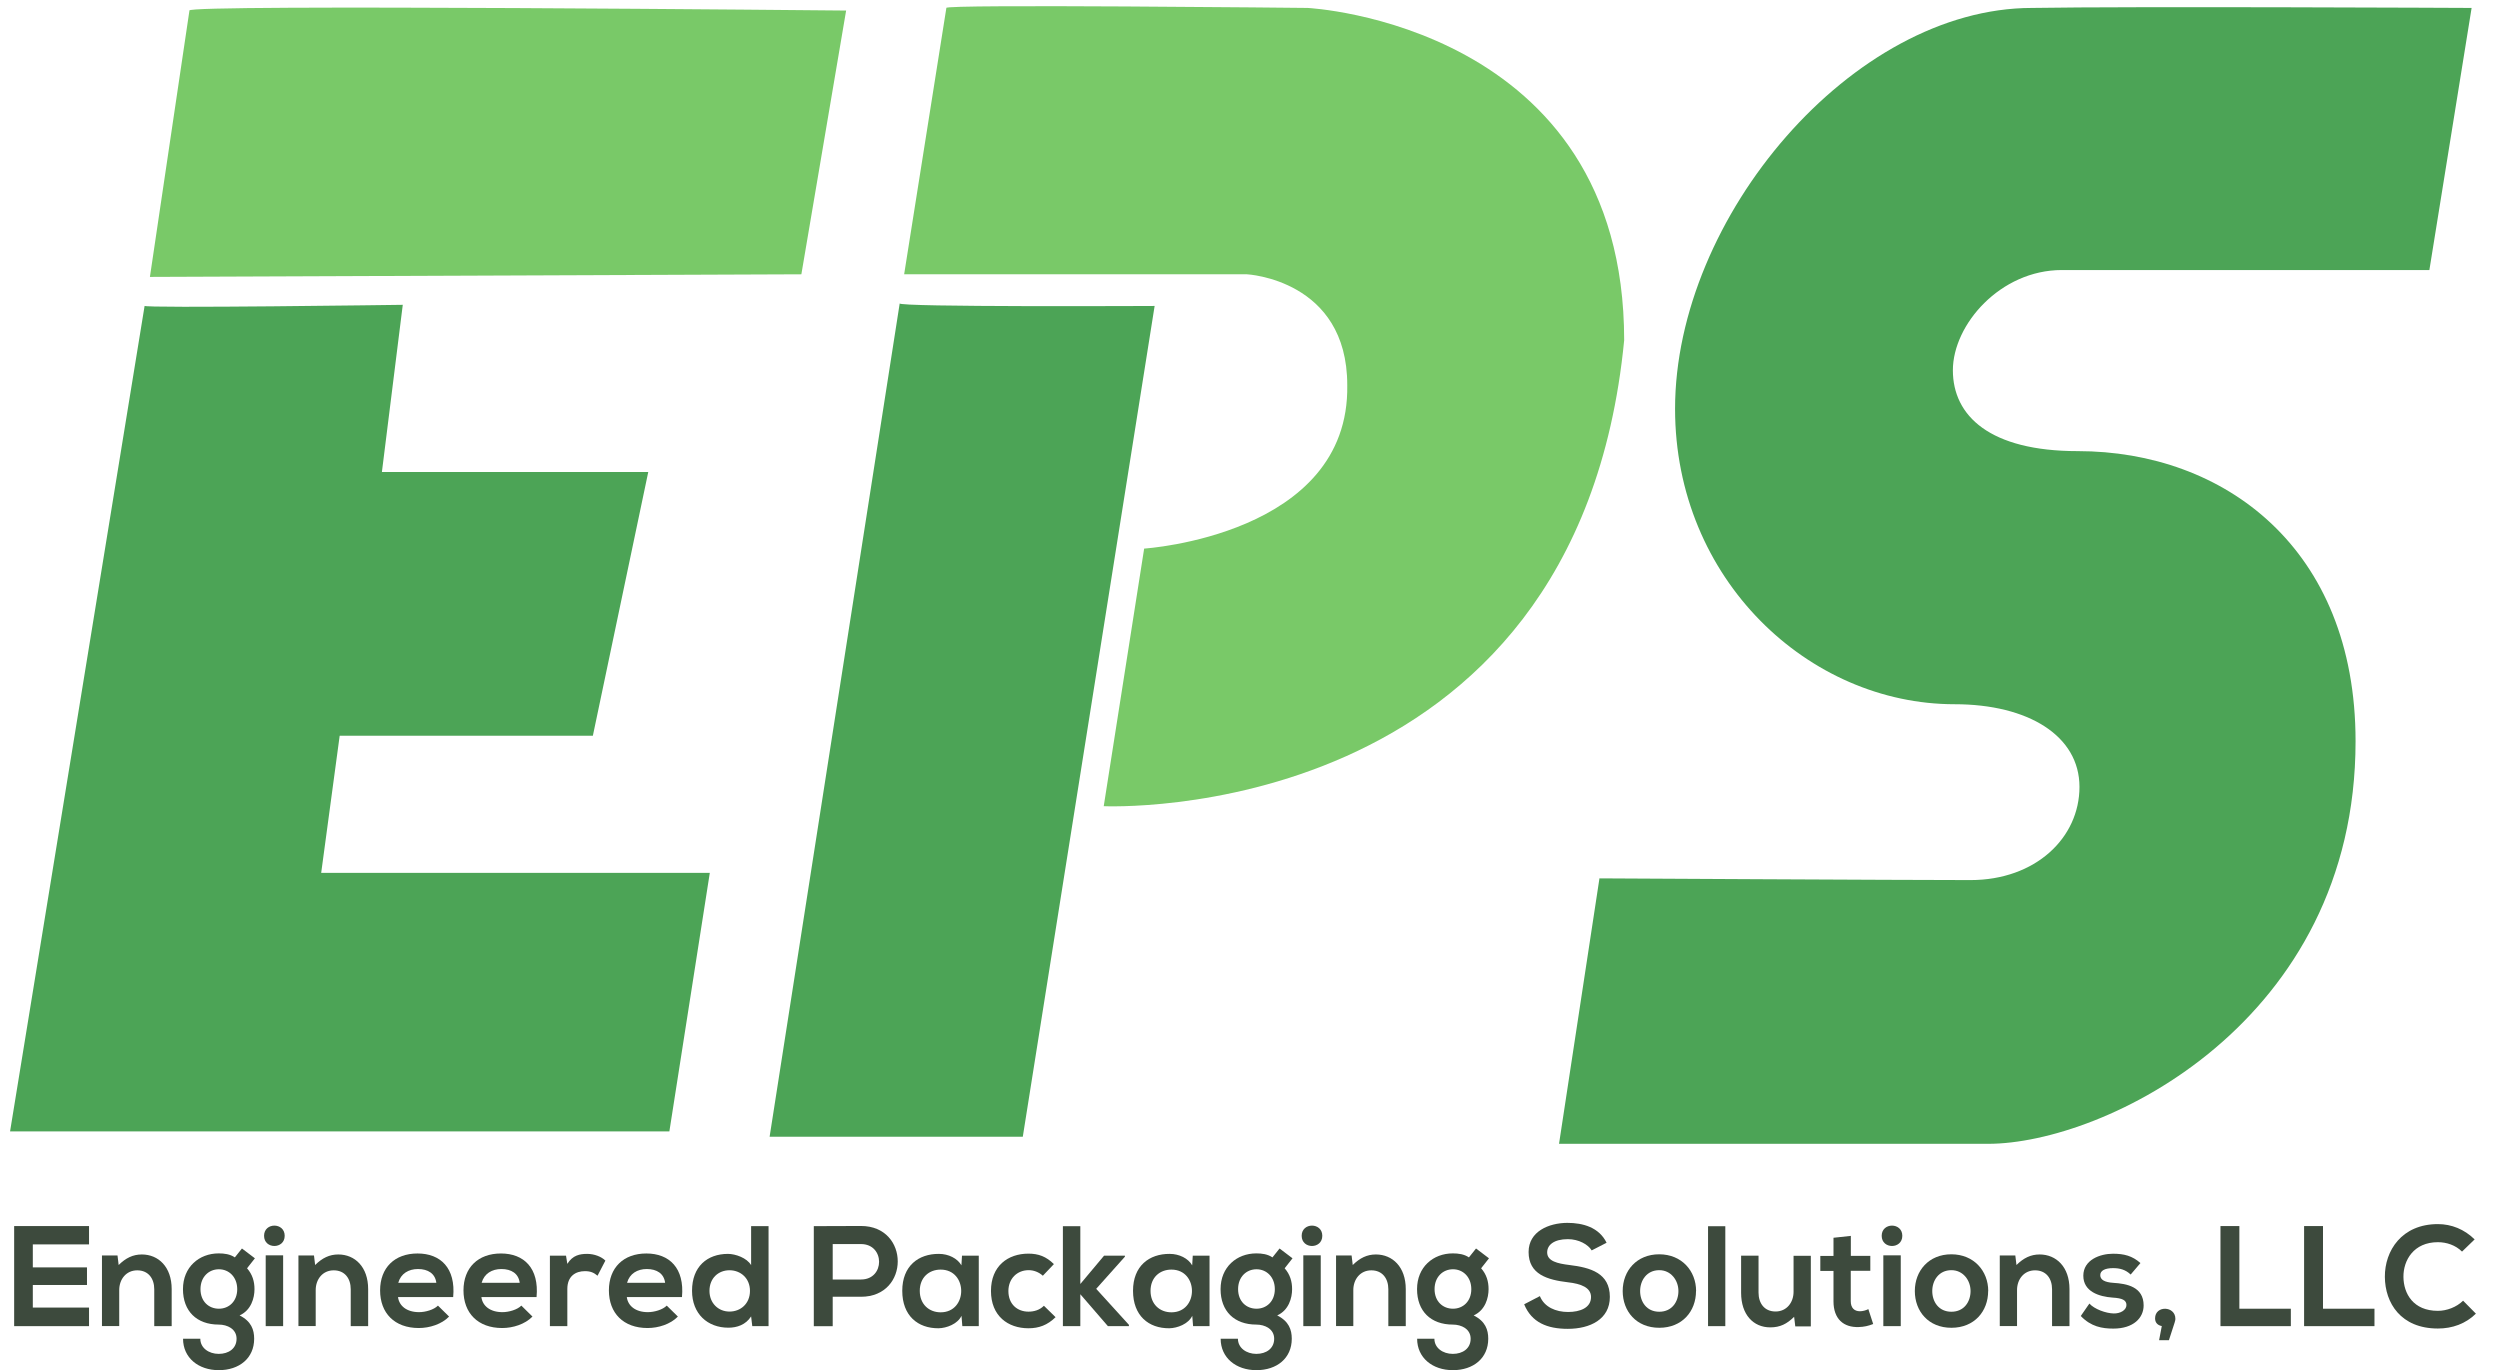 <?xml version="1.0" encoding="UTF-8"?><svg xmlns="http://www.w3.org/2000/svg" viewBox="0 0 305.51 167.45"><defs><style>.cls-1{fill:#3d4a3d;}.cls-2{fill:#79c968;}.cls-3{fill:#4ca456;}</style></defs><g id="Layer_3"><path class="cls-2" d="m23.15,1.29l-4.83,32.55,79.61-.32L103.4,1.29S22.34.48,23.15,1.29Z"/><path class="cls-2" d="m115.65.97l-5.16,32.55h41.9s12.25.64,12.25,13.54c.32,18.37-24.82,19.98-24.82,19.98l-4.94,31.48s57.8,2.69,63.6-56.94C198.48,2.9,159.8.97,159.8.97c0,0-44.64-.48-44.15,0Z"/><path class="cls-3" d="m17.67,37.39L1.23,138.26h80.57l4.94-31.59h-47.49l2.26-16.76h30.94l6.77-32.23h-32.55l2.55-20.43s-31.88.45-31.56.12Z"/><path class="cls-3" d="m109.95,37.06l-15.9,101.85h30.94l16.11-101.52s-31.64.16-31.16-.32Z"/><path class="cls-3" d="m302.04.97s-41.68-.21-53.72,0c-21.92,0-43.62,25.57-43.62,48.99,0,20.84,16.33,36.1,34.16,36.1,9.02,0,15.26,3.87,15.26,10.1s-5.37,11.39-13.32,11.39-45.34-.21-45.34-.21l-4.94,32.44h52.43c14.18,0,44.91-14.83,44.91-49.2,0-23.64-16.11-35.45-33.95-35.45-10.74,0-15.26-4.3-15.26-9.88s5.8-12.25,13.32-12.25h44.91l5.16-32.02Z"/></g><g id="Layer_4"><path class="cls-1" d="m10.88,162.06H1.73v-12.23h9.15v2.24h-6.87v2.81h6.62v2.15h-6.62v2.76h6.87v2.27Z"/><path class="cls-1" d="m18.85,162.06v-4.51c0-1.31-.72-2.31-2.08-2.31s-2.2,1.1-2.2,2.41v4.4h-2.11v-8.63h1.9l.14,1.17c.87-.86,1.75-1.29,2.83-1.29,2.03,0,3.65,1.52,3.65,4.23v4.53h-2.13Z"/><path class="cls-1" d="m29.58,152.58l1.57,1.19-.96,1.22c.66.75.91,1.61.91,2.55,0,1.07-.4,2.57-1.82,3.21,1.43.72,1.78,1.75,1.78,2.85,0,2.38-1.82,3.84-4.32,3.84s-4.37-1.52-4.37-3.84h2.11c0,1.12,1.03,1.85,2.25,1.85s2.18-.66,2.18-1.85-1.12-1.73-2.18-1.73c-2.69,0-4.37-1.64-4.37-4.33s1.96-4.37,4.37-4.37c.68,0,1.38.09,1.97.49l.86-1.08Zm-5.08,4.96c0,1.5,1.01,2.39,2.25,2.39s2.24-.91,2.24-2.39-1.01-2.43-2.24-2.43-2.25.93-2.25,2.43Z"/><path class="cls-1" d="m34.79,151.02c0,1.66-2.52,1.66-2.52,0s2.52-1.66,2.52,0Zm-2.32,2.39v8.65h2.13v-8.65h-2.13Z"/><path class="cls-1" d="m42.86,162.06v-4.51c0-1.31-.72-2.31-2.08-2.31s-2.2,1.1-2.2,2.41v4.4h-2.11v-8.63h1.9l.14,1.17c.87-.86,1.75-1.29,2.83-1.29,2.03,0,3.65,1.52,3.65,4.23v4.53h-2.13Z"/><path class="cls-1" d="m48.64,158.52c.14,1.07,1.07,1.83,2.57,1.83.79,0,1.82-.3,2.31-.8l1.36,1.34c-.91.94-2.39,1.4-3.7,1.4-2.97,0-4.73-1.83-4.73-4.6s1.78-4.51,4.58-4.51,4.68,1.78,4.35,5.33h-6.73Zm4.68-1.76c-.14-1.12-1.01-1.68-2.24-1.68-1.15,0-2.1.56-2.41,1.68h4.65Z"/><path class="cls-1" d="m58.83,158.52c.14,1.07,1.07,1.83,2.57,1.83.79,0,1.82-.3,2.31-.8l1.36,1.34c-.91.94-2.39,1.4-3.7,1.4-2.97,0-4.73-1.83-4.73-4.6s1.78-4.51,4.58-4.51,4.68,1.78,4.35,5.33h-6.73Zm4.68-1.76c-.14-1.12-1.01-1.68-2.24-1.68-1.15,0-2.1.56-2.41,1.68h4.65Z"/><path class="cls-1" d="m69.17,153.45l.16,1c.66-1.07,1.55-1.22,2.43-1.22s1.75.35,2.22.82l-.96,1.85c-.44-.37-.84-.56-1.54-.56-1.12,0-2.15.59-2.15,2.18v4.54h-2.13v-8.61h1.97Z"/><path class="cls-1" d="m76.6,158.52c.14,1.07,1.07,1.83,2.57,1.83.79,0,1.82-.3,2.31-.8l1.36,1.34c-.91.94-2.39,1.4-3.7,1.4-2.97,0-4.73-1.83-4.73-4.6s1.78-4.51,4.58-4.51,4.68,1.78,4.35,5.33h-6.73Zm4.68-1.76c-.14-1.12-1.01-1.68-2.24-1.68-1.15,0-2.1.56-2.41,1.68h4.65Z"/><path class="cls-1" d="m93.92,149.85v12.21h-1.99l-.14-1.19c-.66,1.03-1.73,1.38-2.78,1.38-2.53,0-4.44-1.68-4.44-4.51,0-2.97,1.87-4.51,4.39-4.51.91,0,2.32.49,2.83,1.38v-4.77h2.13Zm-7.22,7.9c0,1.5,1.08,2.53,2.45,2.53s2.5-.98,2.5-2.53-1.15-2.52-2.5-2.52-2.45.96-2.45,2.52Z"/><path class="cls-1" d="m105.22,158.47h-3.46v3.6h-2.31v-12.23c1.92,0,3.84-.02,5.77-.02,5.98,0,5.99,8.65,0,8.65Zm-3.46-2.11h3.46c2.95,0,2.94-4.33,0-4.33h-3.46v4.33Z"/><path class="cls-1" d="m117.57,153.45h2.04v8.61h-2.01l-.1-1.26c-.49,1.01-1.83,1.5-2.8,1.52-2.55.02-4.44-1.55-4.44-4.58s1.97-4.53,4.49-4.51c1.15,0,2.25.54,2.74,1.4l.07-1.19Zm-5.17,4.3c0,1.64,1.14,2.62,2.55,2.62,3.35,0,3.35-5.22,0-5.22-1.42,0-2.55.96-2.55,2.6Z"/><path class="cls-1" d="m129,160.96c-1,.98-2.04,1.36-3.32,1.36-2.5,0-4.58-1.5-4.58-4.56s2.08-4.56,4.58-4.56c1.22,0,2.17.35,3.11,1.28l-1.35,1.42c-.51-.46-1.14-.68-1.73-.68-1.43,0-2.48,1.05-2.48,2.55,0,1.64,1.12,2.52,2.45,2.52.68,0,1.36-.19,1.89-.72l1.43,1.4Z"/><path class="cls-1" d="m132.02,149.85v7.06l2.9-3.46h2.55v.12l-3.51,3.93,4,4.4v.16h-2.57l-3.37-3.9v3.9h-2.13v-12.21h2.13Z"/><path class="cls-1" d="m145.77,153.45h2.04v8.61h-2.01l-.1-1.26c-.49,1.01-1.83,1.5-2.8,1.52-2.55.02-4.44-1.55-4.44-4.58s1.97-4.53,4.49-4.51c1.15,0,2.25.54,2.74,1.4l.07-1.19Zm-5.17,4.3c0,1.64,1.14,2.62,2.55,2.62,3.35,0,3.35-5.22,0-5.22-1.42,0-2.55.96-2.55,2.6Z"/><path class="cls-1" d="m156.38,152.58l1.57,1.19-.96,1.22c.66.75.91,1.61.91,2.55,0,1.07-.4,2.57-1.82,3.21,1.43.72,1.78,1.75,1.78,2.85,0,2.38-1.82,3.84-4.32,3.84s-4.37-1.52-4.37-3.84h2.11c0,1.12,1.03,1.85,2.25,1.85s2.18-.66,2.18-1.85-1.12-1.73-2.18-1.73c-2.69,0-4.37-1.64-4.37-4.33s1.96-4.37,4.37-4.37c.68,0,1.38.09,1.97.49l.86-1.08Zm-5.08,4.96c0,1.5,1.01,2.39,2.25,2.39s2.24-.91,2.24-2.39-1.01-2.43-2.24-2.43-2.25.93-2.25,2.43Z"/><path class="cls-1" d="m161.59,151.02c0,1.66-2.52,1.66-2.52,0s2.52-1.66,2.52,0Zm-2.32,2.39v8.65h2.13v-8.65h-2.13Z"/><path class="cls-1" d="m169.66,162.06v-4.51c0-1.31-.72-2.31-2.08-2.31s-2.2,1.1-2.2,2.41v4.4h-2.11v-8.63h1.9l.14,1.17c.87-.86,1.75-1.29,2.83-1.29,2.03,0,3.65,1.52,3.65,4.23v4.53h-2.13Z"/><path class="cls-1" d="m180.39,152.58l1.57,1.19-.96,1.22c.66.75.91,1.61.91,2.55,0,1.07-.4,2.57-1.82,3.21,1.43.72,1.78,1.75,1.78,2.85,0,2.38-1.82,3.84-4.32,3.84s-4.37-1.52-4.37-3.84h2.11c0,1.12,1.03,1.85,2.25,1.85s2.18-.66,2.18-1.85-1.12-1.73-2.18-1.73c-2.69,0-4.37-1.64-4.37-4.33s1.96-4.37,4.37-4.37c.68,0,1.38.09,1.97.49l.86-1.08Zm-5.08,4.96c0,1.5,1.01,2.39,2.25,2.39s2.24-.91,2.24-2.39-1.01-2.43-2.24-2.43-2.25.93-2.25,2.43Z"/><path class="cls-1" d="m194.5,152.79c-.42-.7-1.57-1.36-2.9-1.36-1.71,0-2.53.72-2.53,1.62,0,1.07,1.26,1.36,2.73,1.54,2.55.31,4.93.98,4.93,3.9,0,2.73-2.41,3.9-5.14,3.9-2.5,0-4.42-.77-5.33-3l1.92-1c.54,1.35,1.96,1.94,3.44,1.94s2.81-.51,2.81-1.83c0-1.15-1.21-1.62-2.83-1.8-2.5-.3-4.8-.96-4.8-3.7,0-2.52,2.48-3.55,4.73-3.56,1.9,0,3.88.54,4.8,2.43l-1.83.94Z"/><path class="cls-1" d="m207.26,157.77c0,2.48-1.69,4.49-4.49,4.49s-4.47-2.01-4.47-4.49,1.71-4.49,4.46-4.49,4.51,2.03,4.51,4.49Zm-6.83,0c0,1.31.79,2.53,2.34,2.53s2.34-1.22,2.34-2.53-.91-2.55-2.34-2.55c-1.54,0-2.34,1.26-2.34,2.55Z"/><path class="cls-1" d="m210.84,149.85v12.21h-2.11v-12.21h2.11Z"/><path class="cls-1" d="m214.9,153.45v4.51c0,1.31.72,2.31,2.08,2.31s2.2-1.1,2.2-2.41v-4.4h2.11v8.63h-1.9l-.14-1.17c-.89.87-1.71,1.29-2.92,1.29-2.06,0-3.56-1.55-3.56-4.23v-4.53h2.13Z"/><path class="cls-1" d="m226.18,151.02v2.45h2.38v1.83h-2.39v3.72c0,.82.45,1.22,1.12,1.22.33,0,.72-.1,1.03-.26l.59,1.82c-.61.24-1.12.35-1.76.37-1.87.07-3.09-1-3.09-3.14v-3.72h-1.61v-1.83h1.61v-2.22l2.13-.23Z"/><path class="cls-1" d="m232.47,151.02c0,1.66-2.52,1.66-2.52,0s2.52-1.66,2.52,0Zm-2.32,2.39v8.65h2.13v-8.65h-2.13Z"/><path class="cls-1" d="m242.96,157.77c0,2.48-1.69,4.49-4.49,4.49s-4.47-2.01-4.47-4.49,1.71-4.49,4.46-4.49,4.51,2.03,4.51,4.49Zm-6.83,0c0,1.31.79,2.53,2.34,2.53s2.34-1.22,2.34-2.53-.91-2.55-2.34-2.55c-1.54,0-2.34,1.26-2.34,2.55Z"/><path class="cls-1" d="m250.77,162.06v-4.51c0-1.31-.72-2.31-2.08-2.31s-2.2,1.1-2.2,2.41v4.4h-2.11v-8.63h1.9l.14,1.17c.87-.86,1.75-1.29,2.83-1.29,2.03,0,3.65,1.52,3.65,4.23v4.53h-2.13Z"/><path class="cls-1" d="m260.36,155.74c-.61-.58-1.31-.77-2.13-.77-1.01,0-1.57.31-1.57.86s.51.87,1.61.94c1.62.1,3.69.47,3.69,2.76,0,1.52-1.24,2.83-3.7,2.83-1.36,0-2.73-.23-3.98-1.54l1.05-1.52c.61.68,2.01,1.19,2.97,1.21.8.02,1.56-.4,1.56-1.03,0-.59-.49-.84-1.71-.91-1.62-.12-3.56-.72-3.56-2.67s2.06-2.69,3.63-2.69c1.35,0,2.36.26,3.35,1.14l-1.19,1.4Z"/><path class="cls-1" d="m265.06,163.78h-1.21l.33-1.73c-.49-.09-.82-.4-.82-.94,0-1.61,2.48-1.54,2.48.05,0,.21.02.16-.79,2.62Z"/><path class="cls-1" d="m273.66,149.83v10.1h6.29v2.13h-8.6v-12.23h2.31Z"/><path class="cls-1" d="m283.88,149.83v10.1h6.29v2.13h-8.6v-12.23h2.31Z"/><path class="cls-1" d="m302.57,160.53c-1.26,1.24-2.88,1.82-4.65,1.82-4.54,0-6.46-3.13-6.48-6.31-.02-3.2,2.06-6.45,6.48-6.45,1.66,0,3.23.63,4.49,1.87l-1.54,1.49c-.8-.79-1.89-1.15-2.95-1.15-2.95,0-4.23,2.2-4.21,4.25.02,2.03,1.19,4.14,4.21,4.14,1.07,0,2.27-.44,3.08-1.24l1.57,1.59Z"/></g></svg>